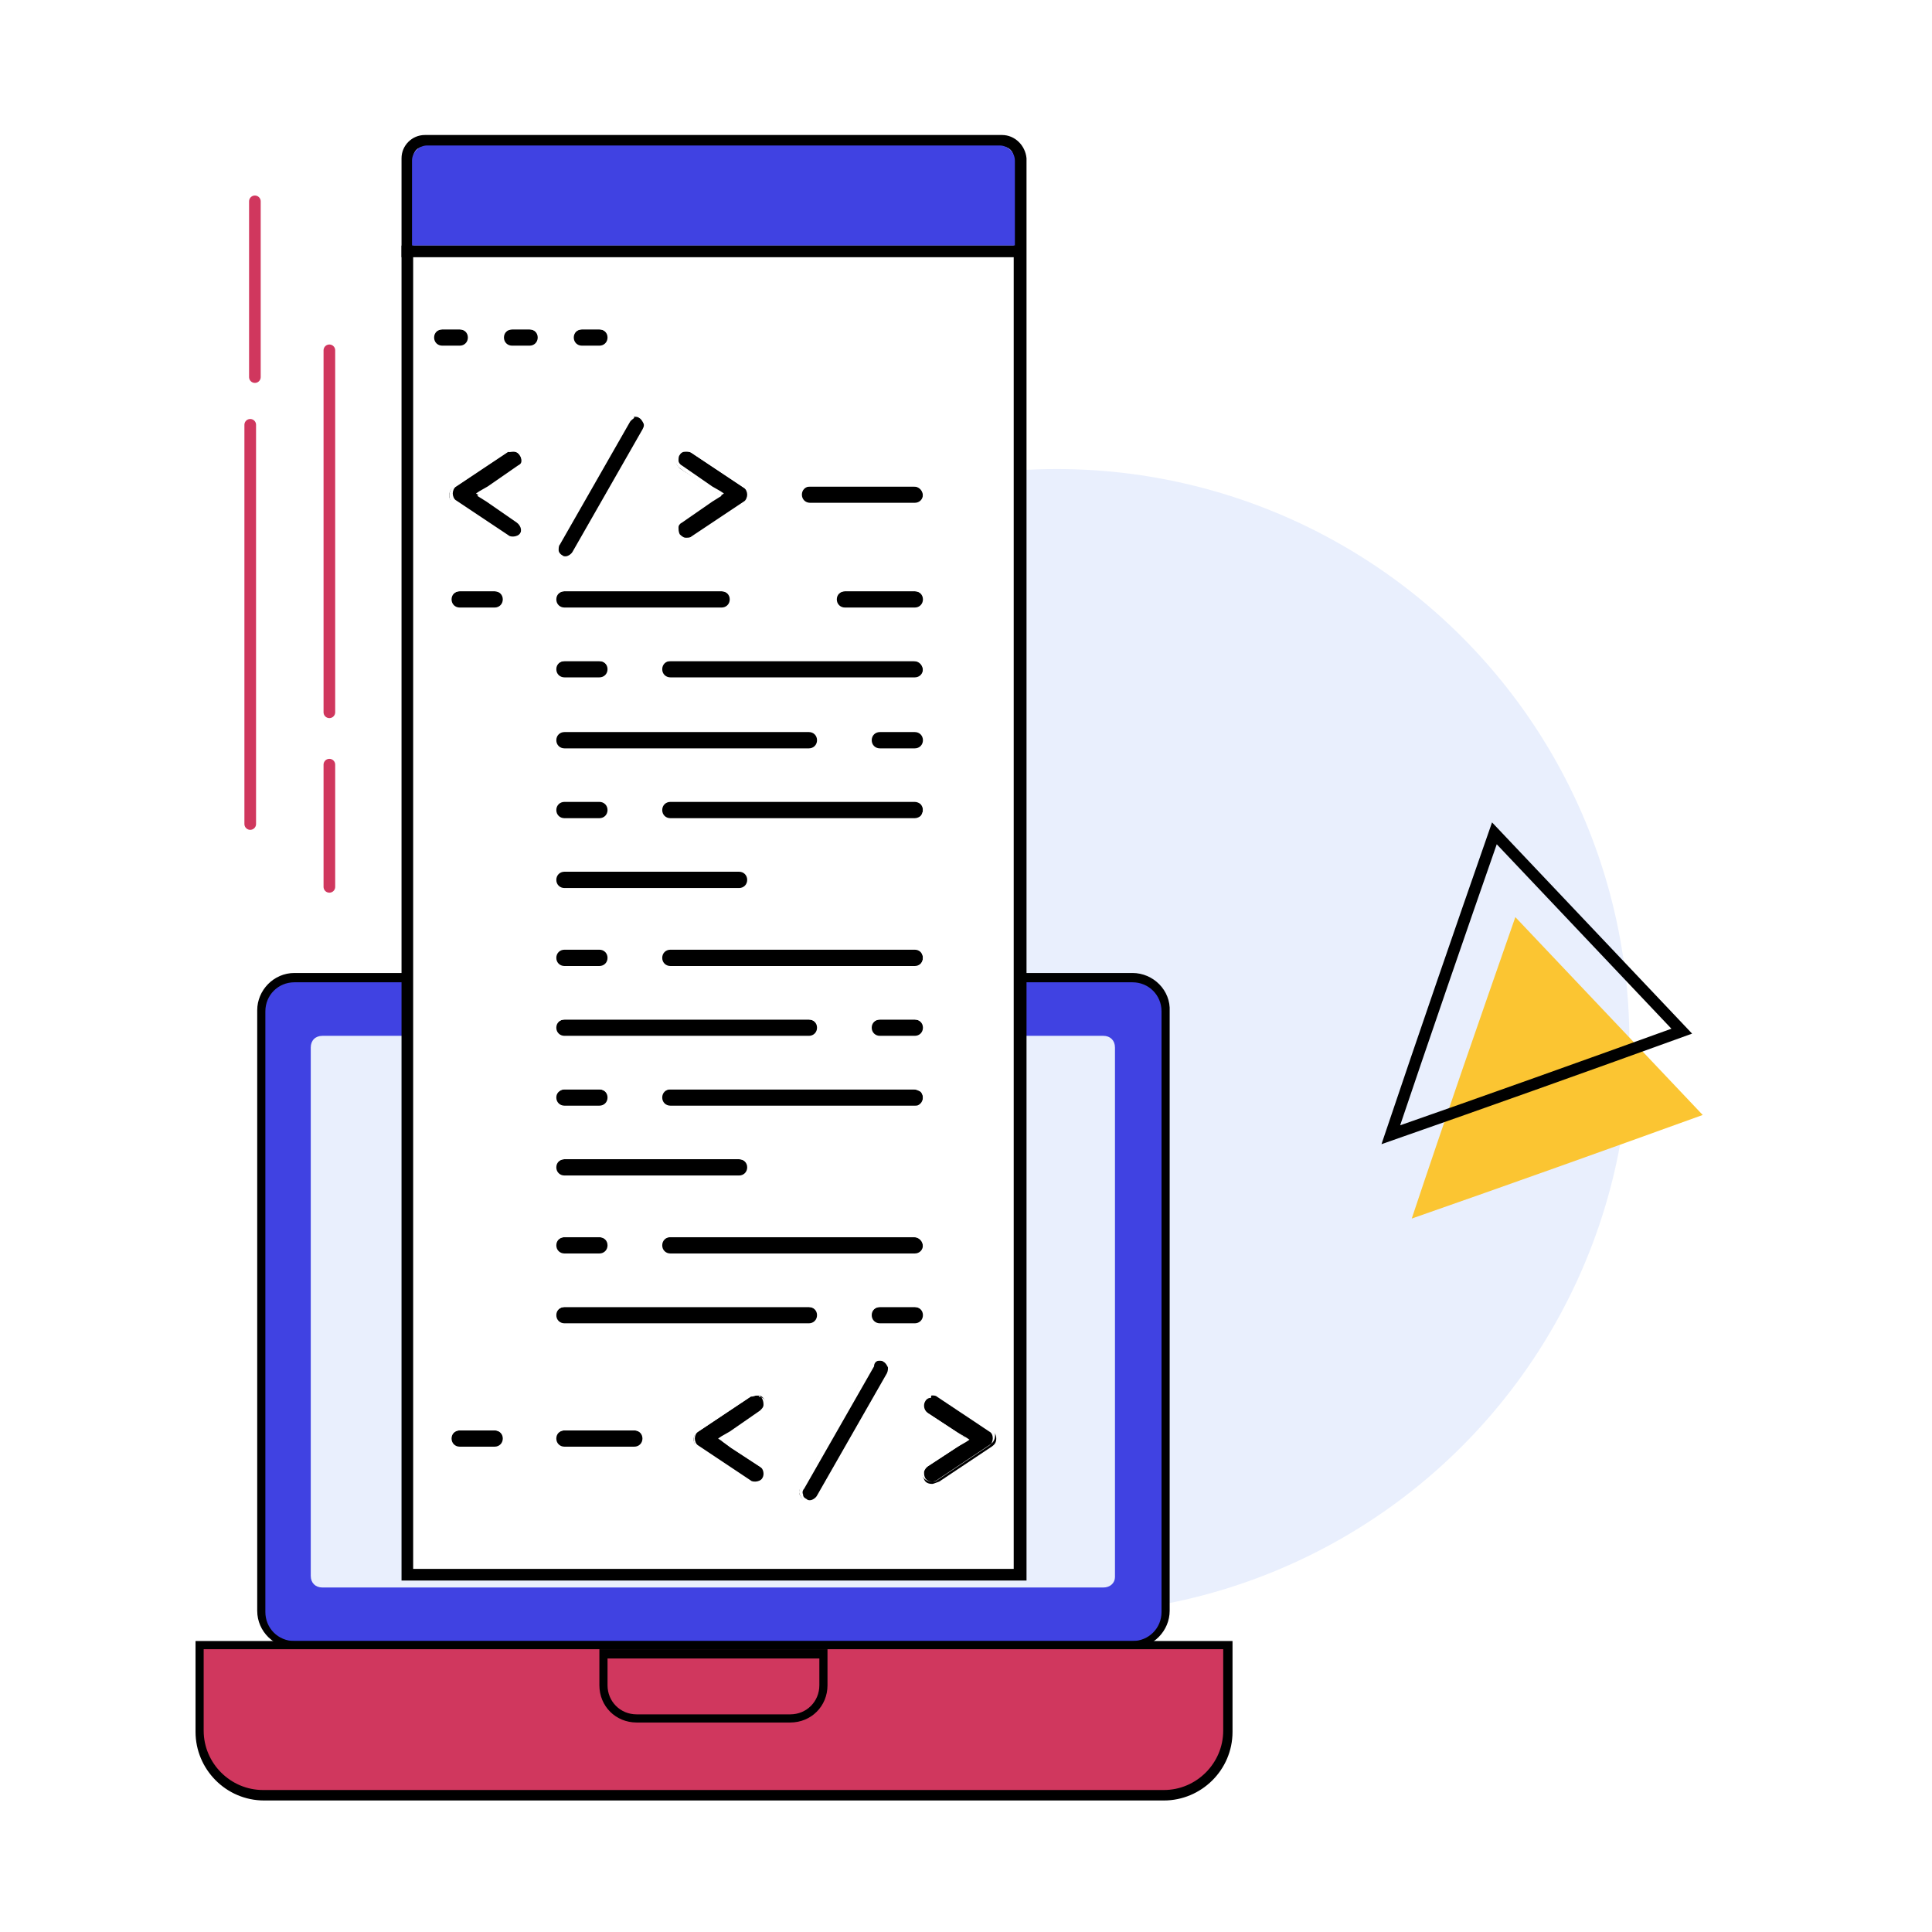 <?xml version="1.0" encoding="utf-8"?>
<!-- Generator: Adobe Illustrator 27.3.1, SVG Export Plug-In . SVG Version: 6.00 Build 0)  -->
<svg version="1.1" xmlns="http://www.w3.org/2000/svg" xmlns:xlink="http://www.w3.org/1999/xlink" x="0px" y="0px"
	 viewBox="0 0 166 166" style="enable-background:new 0 0 166 166;" xml:space="preserve">
<style type="text/css">
	.st0{fill:#484848;}
	.st1{fill:#202020;}
	.st2{fill:#FCFCFC;}
	.st3{fill:#4772B6;}
	.st4{fill:#4B73B3;}
	.st5{fill:#C6AD56;}
	.st6{fill:#C0AA5B;}
	.st7{fill:#CDB051;}
	.st8{fill:#DFB943;}
	.st9{fill:#D8B548;}
	.st10{fill:#D3B34C;}
	.st11{fill:#E4BB3F;}
	.st12{fill:#E9BD3B;}
	.st13{fill:#F0C136;}
	.st14{fill:#A59E6F;}
	.st15{fill:#4F75B0;}
	.st16{fill:#ABA06A;}
	.st17{fill:#FFFFFF;}
	.st18{fill:#CCCCCC;}
	.st19{fill:#999999;}
	.st20{fill:#4C4C4C;}
	.st21{opacity:0.5;}
	.st22{opacity:0.6;}
	.st23{fill:#333333;}
	.st24{fill:none;stroke:#4C4C4C;stroke-miterlimit:10;}
	.st25{fill:none;stroke:#999999;stroke-width:0.25;stroke-miterlimit:10;}
	.st26{opacity:0.5;fill:none;stroke:#CCCCCC;stroke-width:0.25;stroke-miterlimit:10;}
	.st27{fill:none;stroke:#FFFFFF;stroke-width:0.25;}
	.st28{fill:#375A64;}
	.st29{fill:#1A2E35;}
	.st30{fill:#FAFAFA;}
	.st31{fill:#F6F3F3;}
	.st32{fill:none;stroke:#212121;stroke-width:7.452000e-02;stroke-miterlimit:10;}
	.st33{fill:none;stroke:#CCCCCC;stroke-miterlimit:10;}
	.st34{opacity:0.4;fill:#CCCCCC;}
	.st35{opacity:0.32;fill:#4C4C4C;}
	.st36{opacity:0.32;fill:#CCCCCC;}
	.st37{fill:none;stroke:#CCCCCC;stroke-width:0.5;stroke-miterlimit:10;}
	.st38{fill:none;stroke:#CCCCCC;stroke-width:0.5;stroke-miterlimit:10;stroke-dasharray:4.873,4.873;}
	.st39{fill:none;stroke:#CCCCCC;stroke-width:0.5;stroke-miterlimit:10;stroke-dasharray:5.117,5.117;}
	.st40{fill:none;stroke:#CCCCCC;stroke-width:0.5;stroke-miterlimit:10;stroke-dasharray:5.257,5.257;}
	.st41{fill:none;stroke:#CCCCCC;stroke-width:0.5;stroke-miterlimit:10;stroke-dasharray:5.075,5.075;}
	.st42{opacity:0.5;fill:#CCCCCC;}
	.st43{opacity:0.5;fill:none;stroke:#CCCCCC;stroke-miterlimit:10;}
	.st44{fill:none;stroke:#4C4C4C;stroke-linecap:round;stroke-miterlimit:10;}
	.st45{fill:none;stroke:#CCCCCC;stroke-width:0.25;stroke-miterlimit:10;}
	.st46{fill:url(#SVGID_00000093891638186205875220000017207833717243693246_);}
	.st47{fill:url(#SVGID_00000029757408608305332730000015893356487405689493_);}
	.st48{fill:url(#SVGID_00000012463464350057077940000017429079200523784874_);}
	.st49{opacity:0.6;fill:#4C4C4C;}
	.st50{filter:url(#Adobe_OpacityMaskFilter);}
	.st51{filter:url(#Adobe_OpacityMaskFilter_00000066475177868571508830000006112576246783321229_);}
	
		.st52{mask:url(#SVGID_00000157304142585602926740000004791491286501938065_);fill:url(#SVGID_00000157302484334544760800000015579934952438674325_);}
	.st53{fill:url(#SVGID_00000016075317184864104870000000716685617188092045_);}
	.st54{fill:url(#SVGID_00000156565325118196162520000013589785739888819874_);}
	.st55{fill:url(#SVGID_00000177464193095098918670000001873570184330338455_);}
	.st56{fill:url(#SVGID_00000079484805377033959520000005906418209215821699_);}
	.st57{filter:url(#Adobe_OpacityMaskFilter_00000080918604223783118150000010260987289616389823_);}
	.st58{filter:url(#Adobe_OpacityMaskFilter_00000017487385347416071340000008823943147884259216_);}
	
		.st59{mask:url(#SVGID_00000100340273717805967550000016973514548019383945_);fill:url(#SVGID_00000053535356218029492430000014831627154450955964_);}
	.st60{fill:url(#SVGID_00000000916203229369463980000002269849054543143582_);}
	.st61{clip-path:url(#SVGID_00000013902752109967114520000005992739431241653140_);}
	.st62{fill:#D8D9DA;}
	.st63{fill:#ECECED;}
	.st64{clip-path:url(#SVGID_00000013902752109967114520000005992739431241653140_);fill:#CCCCCC;}
	.st65{fill:#2A2A2A;}
	.st66{opacity:0.2;}
	.st67{fill:#50545B;}
	.st68{fill:none;stroke:#CCCCCC;stroke-linecap:round;stroke-miterlimit:10;}
	.st69{fill:none;stroke:#CCCCCC;stroke-linecap:round;stroke-miterlimit:10;stroke-dasharray:2,2;}
	.st70{fill:none;stroke:#CCCCCC;stroke-linecap:round;stroke-miterlimit:10;stroke-dasharray:2.333,2.333;}
	.st71{fill:none;stroke:#CCCCCC;stroke-linecap:round;stroke-miterlimit:10;stroke-dasharray:1.867,1.867;}
	.st72{fill:none;stroke:#CCCCCC;stroke-linecap:round;stroke-miterlimit:10;stroke-dasharray:1.667,1.667;}
	.st73{fill:none;stroke:#50545B;stroke-width:2.5;stroke-linecap:round;stroke-miterlimit:10;}
	.st74{fill:url(#SVGID_00000057839904623830719970000017683598792328584362_);}
	.st75{fill:#DEDEDE;}
	.st76{opacity:0.8;}
	.st77{fill:#C6C6C6;}
	.st78{fill:#FFFFFF;stroke:#000000;stroke-miterlimit:10;}
	.st79{fill:#8F9093;stroke:#000000;stroke-miterlimit:10;}
	.st80{fill:none;stroke:#000000;stroke-linecap:round;stroke-miterlimit:10;}
	.st81{fill:none;stroke:#000000;stroke-miterlimit:10;}
	.st82{fill:#5D5E5E;}
	.st83{fill:#8F9093;}
	.st84{fill:#231F20;}
	.st85{fill:none;stroke:#5D5E5E;stroke-width:2;stroke-miterlimit:10;}
	.st86{fill:none;stroke:#000000;stroke-width:2;stroke-linecap:round;stroke-linejoin:round;stroke-miterlimit:10;}
	.st87{opacity:0.66;fill:#5D5E5E;}
	.st88{opacity:0.66;fill:#FFFFFF;}
	.st89{opacity:0.66;fill:#8F9093;}
	.st90{opacity:0.66;}
	.st91{fill:#4D4D4D;}
	.st92{fill:#FFFFFF;stroke:#000000;stroke-width:1.5;stroke-miterlimit:10;}
	.st93{fill:#FBC532;}
	.st94{fill:#EFEFEF;}
	.st95{fill:#D0375E;}
	.st96{fill:#4042E2;}
	.st97{fill:#E9EFFD;}
	.st98{fill:#BDD0FB;}
	.st99{fill:#91B3FA;}
	.st100{fill:#D0375E;stroke:#000000;stroke-miterlimit:10;}
	.st101{fill:none;stroke:#D0375E;stroke-linecap:round;stroke-linejoin:round;stroke-miterlimit:10;}
	.st102{fill:none;stroke:#91B3FA;stroke-width:2;stroke-linecap:round;stroke-linejoin:round;stroke-miterlimit:10;}
	.st103{fill:#BDD0FB;stroke:#000000;stroke-miterlimit:10;}
	.st104{clip-path:url(#SVGID_00000121991999179285215120000009134777135685892279_);}
	.st105{fill:url(#Rectangle_862_00000020378424206667242860000013386148346929145006_);}
	.st106{clip-path:url(#SVGID_00000149352567362630905790000008452880385734327430_);}
	.st107{opacity:0.43;}
	.st108{clip-path:url(#SVGID_00000150068077749784634140000012805882303312829883_);}
	.st109{clip-path:url(#SVGID_00000173841860133038556320000001764595385285568693_);}
	.st110{clip-path:url(#SVGID_00000032608478037802110630000002291636908260436156_);}
	.st111{fill:url(#Rectangle_866_00000049181197787198575700000004116206752818172827_);}
	.st112{fill:none;}
	.st113{clip-path:url(#SVGID_00000152239234120427862550000000003856931366650775_);}
	.st114{clip-path:url(#SVGID_00000060726509852768580670000016935157963041674915_);}
	.st115{clip-path:url(#SVGID_00000134226582499322621370000012314342773855971720_);}
	.st116{fill:url(#Rectangle_870_00000005268592309142839980000014867992712857548721_);}
	.st117{clip-path:url(#SVGID_00000085967954779351647390000000424539424243843717_);}
	.st118{clip-path:url(#SVGID_00000034801260985788576100000016467440736216274589_);}
	.st119{fill:url(#Rectangle_872_00000090292725696378768920000013108880801641940122_);}
	.st120{clip-path:url(#SVGID_00000124151880023407816510000017560616871385519787_);}
	.st121{clip-path:url(#SVGID_00000134970602204366152260000000814580179575911305_);}
	.st122{fill:url(#Rectangle_874_00000018209202661111444770000015819869042787521934_);}
	.st123{clip-path:url(#SVGID_00000144325779029309478480000006630182645062460598_);}
	.st124{fill:url(#Rectangle_875_00000021115760814899070230000002467784337331064201_);}
	.st125{clip-path:url(#SVGID_00000032631201748998014850000013870923853227760280_);}
	.st126{fill:url(#Rectangle_876_00000044862088733227308650000008214809825656073125_);}
	.st127{clip-path:url(#SVGID_00000071556128999642694430000001367831867056068528_);}
	.st128{fill:url(#Rectangle_878_00000049929881542596824040000006929944190818449833_);}
	.st129{clip-path:url(#SVGID_00000100348937806787712100000003608020318707649922_);}
	.st130{fill:url(#Rectangle_882_00000055664822458978653890000016533752863846112942_);}
	.st131{clip-path:url(#SVGID_00000049925978606903901080000011388221912544498842_);}
	.st132{opacity:0.3;}
	.st133{clip-path:url(#SVGID_00000011730303017741526290000007011228479042415547_);}
	.st134{clip-path:url(#SVGID_00000016051786966797582640000006296992093206799805_);}
	.st135{clip-path:url(#SVGID_00000110448523079426544610000015088274257578191494_);}
	.st136{clip-path:url(#SVGID_00000022527595432724928460000002618390090238299787_);}
	.st137{clip-path:url(#SVGID_00000010280402534698576630000012852051074561183664_);}
	.st138{fill:#30302F;}
	.st139{clip-path:url(#SVGID_00000022561756972586621600000017446776734224319403_);}
	.st140{fill:url(#Rectangle_923_00000176036319732310032680000017035315115089431947_);}
	.st141{clip-path:url(#SVGID_00000021096083326390975650000000099425972982789809_);}
	.st142{clip-path:url(#SVGID_00000036210173169379243450000009655856622560030637_);}
	.st143{fill:url(#Rectangle_925_00000080180765809556450200000002918912355861187984_);}
	.st144{clip-path:url(#SVGID_00000168819602194592956010000010415715268924179374_);}
	.st145{fill:url(#Rectangle_926_00000023239769541342942600000010026058837897675180_);}
	.st146{clip-path:url(#SVGID_00000157993057233563370630000005567783010500513958_);}
	.st147{fill:#E0AE32;}
	.st148{clip-path:url(#SVGID_00000105396832734497546040000008876423467925321109_);}
	.st149{fill:url(#Rectangle_928_00000114769426575242748720000008603175072150384565_);}
	.st150{clip-path:url(#SVGID_00000093171221491189386560000014763729153935169921_);}
	.st151{fill:url(#Rectangle_929_00000065773063565562800290000013997820596308388746_);}
	.st152{clip-path:url(#SVGID_00000136388095249329625770000002989732382320421530_);}
	.st153{fill:#4C4A44;}
	.st154{clip-path:url(#SVGID_00000061466571720325978210000000870550084773342857_);}
	.st155{fill:url(#Rectangle_931_00000017478577084942038890000009462725781804237192_);}
	.st156{clip-path:url(#SVGID_00000053508111250633393990000000372904840112064925_);}
	.st157{fill:url(#Rectangle_932_00000145779272580428195870000010851076762973493635_);}
</style>
<g id="Layer_1">
</g>
<g id="Layer_2">
</g>
<g id="Layer_3">
	<circle class="st97" cx="90.8" cy="89.5" r="49.2"/>
	<path class="st93" d="M130.2,78.8c5.4,5.7,10.7,11.3,16.1,17c-8.3,3-16.7,6-25,8.9C124.2,96,127.2,87.4,130.2,78.8z"/>
	<path class="st81" d="M128.4,71.6c5.4,5.7,10.7,11.3,16.1,17c-8.3,3-16.7,6-25,8.9C122.4,88.9,125.4,80.2,128.4,71.6z"/>
	<g>
		<path class="st96" d="M25.3,141.4c-1.6,0-2.9-1.3-2.9-2.9V86.9c0-1.6,1.3-2.9,2.9-2.9h72c1.6,0,2.9,1.3,2.9,2.9v51.6
			c0,1.6-1.3,2.9-2.9,2.9H25.3z"/>
		<path d="M97.3,84.4c1.4,0,2.5,1.1,2.5,2.5v51.6c0,1.4-1.1,2.5-2.5,2.5h-72c-1.4,0-2.5-1.1-2.5-2.5V86.9c0-1.4,1.1-2.5,2.5-2.5
			H97.3 M97.3,83.6h-72c-1.8,0-3.2,1.5-3.2,3.2v51.6c0,1.8,1.5,3.2,3.2,3.2h72c1.8,0,3.2-1.5,3.2-3.2V86.9
			C100.6,85.1,99.1,83.6,97.3,83.6L97.3,83.6z"/>
	</g>
	<g>
		<path class="st95" d="M22.6,154.3c-3,0-5.5-2.5-5.5-5.5v-7.4h88.3v7.4c0,3-2.5,5.5-5.5,5.5H22.6z"/>
		<g>
			<path d="M105.1,141.7v7c0,2.8-2.3,5.1-5.1,5.1H22.6c-2.8,0-5.1-2.3-5.1-5.1v-7H105.1 M105.8,141h-89v7.8c0,3.2,2.6,5.9,5.9,5.9
				h77.3c3.2,0,5.9-2.6,5.9-5.9V141L105.8,141z"/>
		</g>
	</g>
	<g>
		<path class="st97" d="M94.8,136.4H27.7c-0.6,0-1-0.4-1-1V90c0-0.6,0.4-1,1-1h67.1c0.6,0,1,0.4,1,1v45.5
			C95.8,136,95.4,136.4,94.8,136.4z"/>
	</g>
	<g>
		<path class="st17" d="M35,135.3V13.6c0-0.8,0.7-1.5,1.5-1.5h49.7c0.8,0,1.5,0.7,1.5,1.5v121.7H35z"/>
		<path d="M86.1,12.6c0.6,0,1,0.4,1,1v121.2H35.5V13.6c0-0.6,0.4-1,1-1H86.1 M86.1,11.6H36.5c-1.1,0-2,0.9-2,2v122.2h53.7V13.6
			C88.1,12.5,87.2,11.6,86.1,11.6L86.1,11.6z"/>
	</g>
	<g>
		<path class="st96" d="M87.2,21.1H35.4v-7.3c0-0.7,0.6-1.3,1.3-1.3h49.2c0.7,0,1.3,0.6,1.3,1.3V21.1z"/>
	</g>
	<g>
		<path class="st95" d="M54.7,147.6c-1.6,0-2.8-1.3-2.8-2.8v-2.7h18.9v2.7c0,1.6-1.3,2.8-2.8,2.8H54.7z"/>
		<path d="M70.4,142.5v2.3c0,1.4-1.1,2.5-2.5,2.5H54.7c-1.4,0-2.5-1.1-2.5-2.5v-2.3H70.4 M71.1,141.7H51.5v3.1
			c0,1.8,1.4,3.2,3.2,3.2h13.2c1.8,0,3.2-1.4,3.2-3.2V141.7L71.1,141.7z"/>
	</g>
	<g>
		<g>
			<g>
				<path d="M59,46.4c-0.1,0-0.1,0-0.2,0c-0.2,0-0.4-0.2-0.5-0.4c-0.1-0.2-0.2-0.4-0.1-0.6c0-0.2,0.2-0.4,0.4-0.5l2.6-1.8l0.8-0.5
					l-3.5-2.3c-0.2-0.1-0.3-0.3-0.4-0.5c0-0.2,0-0.4,0.1-0.6c0.1-0.2,0.3-0.3,0.5-0.4c0.1,0,0.1,0,0.2,0c0.2,0,0.3,0,0.5,0.1l4.5,3
					c0.2,0.1,0.4,0.4,0.4,0.7c0,0.3-0.1,0.5-0.4,0.7l-4.5,3C59.3,46.4,59.2,46.4,59,46.4z"/>
				<path class="st17" d="M59,38.8c0.1,0,0.3,0,0.4,0.1l4.5,3c0.2,0.1,0.3,0.4,0.3,0.6c0,0.2-0.1,0.5-0.3,0.6l-4.5,3
					c-0.1,0.1-0.3,0.1-0.4,0.1c-0.1,0-0.1,0-0.1,0c-0.2,0-0.4-0.2-0.5-0.3c-0.1-0.2-0.1-0.4-0.1-0.6c0-0.2,0.2-0.4,0.3-0.5l2.6-1.8
					l0.7-0.4l0.3-0.2l-0.3-0.2l-0.7-0.4l-2.6-1.8c-0.2-0.1-0.3-0.3-0.3-0.4c0-0.2,0-0.4,0.1-0.5c0.1-0.2,0.3-0.3,0.5-0.3
					C58.9,38.8,59,38.8,59,38.8 M59,38.6c-0.1,0-0.1,0-0.2,0c-0.2,0-0.5,0.2-0.6,0.4c-0.3,0.4-0.2,1,0.3,1.3l2.6,1.8l0.7,0.4
					L61.1,43l-2.6,1.8c-0.2,0.1-0.4,0.4-0.4,0.6c-0.1,0.2,0,0.5,0.1,0.7c0.1,0.2,0.4,0.4,0.6,0.4c0.1,0,0.1,0,0.2,0
					c0.2,0,0.4-0.1,0.5-0.2l4.5-3c0.3-0.2,0.4-0.5,0.4-0.8c0-0.3-0.2-0.6-0.4-0.8l-4.5-3C59.4,38.6,59.2,38.6,59,38.6L59,38.6z"/>
			</g>
		</g>
		<g>
			<g>
				<path d="M44,46.4c-0.2,0-0.3-0.1-0.5-0.1l-4.5-3c-0.2-0.2-0.4-0.4-0.4-0.7c0-0.3,0.1-0.6,0.4-0.7l4.5-3c0.1-0.1,0.3-0.1,0.5-0.1
					c0,0,0,0,0,0c0.1,0,0.1,0,0.2,0c0.2,0,0.4,0.2,0.5,0.4c0.1,0.2,0.2,0.4,0.1,0.6c0,0.2-0.2,0.4-0.4,0.5L41,42.6l0.8,0.5l2.6,1.8
					c0.4,0.3,0.5,0.8,0.2,1.2C44.6,46.3,44.3,46.4,44,46.4z"/>
				<path class="st17" d="M44.1,38.8C44.1,38.8,44.1,38.8,44.1,38.8c0.3,0,0.5,0.2,0.6,0.3c0.1,0.2,0.1,0.4,0.1,0.5
					c0,0.2-0.1,0.3-0.3,0.4l-2.6,1.8l-0.7,0.4l-0.3,0.2l0.3,0.2l0.7,0.4l2.6,1.8c0.3,0.2,0.4,0.7,0.2,1c-0.1,0.2-0.4,0.3-0.6,0.3
					c-0.1,0-0.3,0-0.4-0.1l-4.5-3c-0.2-0.1-0.3-0.4-0.3-0.6c0-0.2,0.1-0.5,0.3-0.6l4.5-3C43.7,38.9,43.9,38.8,44.1,38.8
					C44,38.8,44,38.8,44.1,38.8 M44,38.6c-0.2,0-0.4,0.1-0.5,0.2l-4.5,3c-0.3,0.2-0.4,0.5-0.4,0.8c0,0.3,0.2,0.6,0.4,0.8l4.5,3
					c0.2,0.1,0.3,0.2,0.5,0.2c0.3,0,0.6-0.2,0.8-0.4c0.3-0.4,0.2-1-0.3-1.3L41.9,43l-0.7-0.4l0.7-0.4l2.6-1.8
					c0.2-0.1,0.4-0.4,0.4-0.6c0.1-0.3,0-0.5-0.1-0.7c-0.1-0.2-0.4-0.4-0.6-0.4C44.1,38.6,44.1,38.6,44,38.6L44,38.6z"/>
			</g>
		</g>
		<g>
			<g>
				<path d="M48.5,47.9c-0.2,0-0.3,0-0.4-0.1c-0.4-0.2-0.5-0.7-0.3-1.1l6-10.5c0.1-0.2,0.3-0.3,0.5-0.4c0.1,0,0.2,0,0.2,0
					c0.2,0,0.3,0,0.4,0.1c0.2,0.1,0.3,0.3,0.4,0.5c0.1,0.2,0,0.5-0.1,0.7l-6,10.5C49.1,47.7,48.8,47.9,48.5,47.9z"/>
				<path class="st17" d="M54.6,35.8c0.1,0,0.2,0,0.4,0.1c0.2,0.1,0.3,0.3,0.3,0.4c0.1,0.2,0,0.4-0.1,0.6l-6,10.5
					c-0.1,0.2-0.4,0.4-0.6,0.4c-0.1,0-0.2,0-0.3-0.1c-0.2-0.1-0.3-0.3-0.3-0.4c0-0.2,0-0.4,0.1-0.5l6-10.5c0.1-0.2,0.3-0.3,0.4-0.4
					C54.4,35.8,54.5,35.8,54.6,35.8 M54.6,35.6c-0.1,0-0.2,0-0.3,0c-0.2,0.1-0.5,0.2-0.6,0.5l-6,10.5c-0.3,0.5-0.1,1,0.4,1.3
					c0.1,0.1,0.3,0.1,0.5,0.1c0.4,0,0.7-0.2,0.9-0.5l6-10.5c0.1-0.2,0.2-0.5,0.1-0.8c-0.1-0.2-0.2-0.5-0.4-0.6
					C54.9,35.6,54.7,35.6,54.6,35.6L54.6,35.6z"/>
			</g>
		</g>
		<g>
			<g>
				<path d="M39.5,52.4c-0.5,0-0.8-0.4-0.8-0.8c0-0.5,0.4-0.8,0.8-0.8h3c0.5,0,0.8,0.4,0.8,0.8c0,0.5-0.4,0.8-0.8,0.8H39.5z"/>
				<path class="st17" d="M42.5,50.8c0.4,0,0.7,0.3,0.7,0.7c0,0.4-0.3,0.7-0.7,0.7h-3c-0.4,0-0.7-0.3-0.7-0.7c0-0.4,0.3-0.7,0.7-0.7
					H42.5 M42.5,50.6h-3c-0.5,0-1,0.4-1,1c0,0.5,0.4,1,1,1h3c0.5,0,1-0.4,1-1C43.5,51,43,50.6,42.5,50.6L42.5,50.6z"/>
			</g>
		</g>
		<g>
			<g>
				<path d="M48.5,52.4c-0.5,0-0.8-0.4-0.8-0.8c0-0.5,0.4-0.8,0.8-0.8H62c0.5,0,0.8,0.4,0.8,0.8c0,0.5-0.4,0.8-0.8,0.8H48.5z"/>
				<path class="st17" d="M62,50.8c0.4,0,0.7,0.3,0.7,0.7c0,0.4-0.3,0.7-0.7,0.7H48.5c-0.4,0-0.7-0.3-0.7-0.7c0-0.4,0.3-0.7,0.7-0.7
					H62 M62,50.6H48.5c-0.5,0-1,0.4-1,1c0,0.5,0.4,1,1,1H62c0.5,0,1-0.4,1-1C63,51,62.6,50.6,62,50.6L62,50.6z"/>
			</g>
		</g>
		<g>
			<g>
				<g>
					<path d="M65,127.5c-0.2,0-0.3,0-0.5-0.1l-4.5-3c-0.2-0.2-0.4-0.4-0.4-0.7c0-0.3,0.1-0.5,0.4-0.7l4.5-3c0.1-0.1,0.3-0.1,0.5-0.1
						c0.1,0,0.1,0,0.2,0c0.2,0,0.4,0.2,0.5,0.4c0.1,0.2,0.2,0.4,0.1,0.6c0,0.2-0.2,0.4-0.4,0.5l-2.6,1.8l-0.8,0.6l0.8,0.6l2.6,1.7
						c0.2,0.1,0.3,0.3,0.4,0.5c0,0.2,0,0.4-0.1,0.6C65.6,127.3,65.3,127.5,65,127.5z"/>
					<path class="st17" d="M65,119.9c0.1,0,0.1,0,0.1,0c0.2,0,0.3,0.1,0.4,0.3c0.1,0.2,0.1,0.4,0.1,0.5c0,0.2-0.1,0.3-0.3,0.5
						l-2.6,1.8l-0.7,0.4l-0.3,0.2l0.3,0.2l0.7,0.5l2.6,1.7c0.3,0.2,0.4,0.7,0.2,1c-0.1,0.2-0.4,0.3-0.6,0.3c-0.1,0-0.3,0-0.4-0.1
						l-4.5-3c-0.2-0.1-0.3-0.4-0.3-0.6c0-0.2,0.1-0.5,0.3-0.6l4.5-3C64.8,120,64.9,119.9,65,119.9 M65,119.7c-0.2,0-0.4,0.1-0.5,0.2
						l-4.5,3c-0.3,0.2-0.4,0.5-0.4,0.8c0,0.3,0.2,0.6,0.4,0.8l4.5,3c0.2,0.1,0.3,0.2,0.5,0.2c0.3,0,0.6-0.2,0.8-0.4
						c0.3-0.4,0.2-1-0.3-1.3l-2.6-1.7l-0.7-0.4l0.7-0.4l2.6-1.8c0.2-0.1,0.4-0.4,0.4-0.6c0-0.3,0-0.5-0.1-0.7
						c-0.1-0.2-0.4-0.4-0.6-0.4C65.2,119.7,65.1,119.7,65,119.7L65,119.7z"/>
				</g>
			</g>
			<g>
				<g>
					<path d="M80.1,127.5c-0.3,0-0.6-0.1-0.7-0.4c-0.1-0.2-0.2-0.4-0.1-0.6c0-0.2,0.2-0.4,0.4-0.5l3.5-2.3l-3.5-2.3
						c-0.4-0.3-0.5-0.8-0.2-1.2c0.1-0.2,0.3-0.3,0.5-0.4c0.1,0,0.1,0,0.2,0c0.2,0,0.3,0,0.5,0.1l4.5,3c0.3,0.2,0.4,0.4,0.4,0.7
						c0,0.3-0.1,0.5-0.4,0.7l-4.5,3C80.4,127.4,80.2,127.5,80.1,127.5z"/>
					<path class="st17" d="M80.1,119.9c0.1,0,0.3,0,0.4,0.1l4.5,3l0,0c0.2,0.1,0.3,0.3,0.3,0.6c0,0.2-0.1,0.5-0.3,0.6l-4.5,3
						c-0.1,0.1-0.3,0.1-0.4,0.1c-0.2,0-0.5-0.1-0.6-0.3c-0.1-0.2-0.1-0.3-0.1-0.5c0-0.2,0.2-0.4,0.3-0.5l2.6-1.7l0.7-0.4l0.3-0.2
						l-0.3-0.2l-0.7-0.4l-2.6-1.7c-0.3-0.2-0.4-0.7-0.2-1c0.1-0.2,0.3-0.3,0.5-0.3C80,119.9,80,119.9,80.1,119.9 M80.1,119.7
						c-0.1,0-0.1,0-0.2,0c-0.3,0-0.5,0.2-0.6,0.4c-0.3,0.4-0.2,1,0.3,1.3l2.6,1.7l0.7,0.4l-0.7,0.4l-2.6,1.7
						c-0.2,0.1-0.4,0.4-0.4,0.6c-0.1,0.3,0,0.5,0.1,0.7c0.2,0.3,0.5,0.4,0.8,0.4c0.2,0,0.4-0.1,0.5-0.2l4.5-3
						c0.3-0.2,0.4-0.5,0.4-0.8c0-0.3-0.1-0.6-0.4-0.8l-0.1,0l-4.5-3C80.4,119.7,80.2,119.7,80.1,119.7L80.1,119.7z"/>
				</g>
			</g>
			<g>
				<g>
					<path d="M69.5,129c-0.1,0-0.3,0-0.4-0.1c-0.2-0.1-0.3-0.3-0.4-0.5c-0.1-0.2,0-0.4,0.1-0.6l6-10.5c0.1-0.3,0.4-0.4,0.7-0.4
						c0.1,0,0.3,0,0.4,0.1c0.2,0.1,0.3,0.3,0.4,0.5c0.1,0.2,0,0.5-0.1,0.6l-6,10.5C70.1,128.8,69.9,129,69.5,129z"/>
					<path class="st17" d="M75.6,116.9c0.1,0,0.2,0,0.4,0.1c0.2,0.1,0.3,0.3,0.3,0.4c0,0.2,0,0.4-0.1,0.6l-6,10.5
						c-0.1,0.2-0.4,0.4-0.6,0.4c-0.1,0-0.2,0-0.3-0.1c-0.2-0.1-0.3-0.2-0.3-0.4c-0.1-0.2,0-0.4,0.1-0.5l6-10.5
						C75.1,117.1,75.3,116.9,75.6,116.9 M75.6,116.7c-0.3,0-0.7,0.2-0.8,0.5l-6,10.5c-0.1,0.2-0.2,0.5-0.1,0.7
						c0.1,0.2,0.2,0.4,0.4,0.6c0.1,0.1,0.3,0.1,0.5,0.1c0.4,0,0.7-0.2,0.8-0.5l6-10.5c0.1-0.2,0.2-0.5,0.1-0.7
						c-0.1-0.2-0.2-0.5-0.4-0.6C75.9,116.7,75.7,116.7,75.6,116.7L75.6,116.7z"/>
				</g>
			</g>
			<g>
				<g>
					<path d="M39.5,124.5c-0.5,0-0.8-0.4-0.8-0.8c0-0.5,0.4-0.8,0.8-0.8h3c0.5,0,0.8,0.4,0.8,0.8c0,0.5-0.4,0.8-0.8,0.8H39.5z"/>
					<path class="st17" d="M42.5,122.9c0.4,0,0.7,0.3,0.7,0.7c0,0.4-0.3,0.7-0.7,0.7h-3c-0.4,0-0.7-0.3-0.7-0.7
						c0-0.4,0.3-0.7,0.7-0.7H42.5 M42.5,122.7h-3c-0.5,0-1,0.4-1,1c0,0.5,0.4,1,1,1h3c0.5,0,1-0.4,1-1
						C43.5,123.1,43,122.7,42.5,122.7L42.5,122.7z"/>
				</g>
			</g>
			<g>
				<g>
					<path d="M48.5,124.5c-0.5,0-0.8-0.4-0.8-0.8c0-0.5,0.4-0.8,0.8-0.8h6c0.5,0,0.8,0.4,0.8,0.8c0,0.5-0.4,0.8-0.8,0.8H48.5z"/>
					<path class="st17" d="M54.5,122.9c0.4,0,0.7,0.3,0.7,0.7c0,0.4-0.3,0.7-0.7,0.7h-6c-0.4,0-0.7-0.3-0.7-0.7
						c0-0.4,0.3-0.7,0.7-0.7H54.5 M54.5,122.7h-6c-0.5,0-1,0.4-1,1c0,0.5,0.4,1,1,1h6c0.5,0,1-0.4,1-1
						C55.5,123.1,55.1,122.7,54.5,122.7L54.5,122.7z"/>
				</g>
			</g>
		</g>
		<g>
			<g>
				<path d="M69.5,43.4c-0.5,0-0.8-0.4-0.8-0.8c0-0.5,0.4-0.8,0.8-0.8h9c0.5,0,0.8,0.4,0.8,0.8c0,0.5-0.4,0.8-0.8,0.8H69.5z"/>
				<path class="st17" d="M78.6,41.8c0.4,0,0.7,0.3,0.7,0.7c0,0.4-0.3,0.7-0.7,0.7h-9c-0.4,0-0.7-0.3-0.7-0.7c0-0.4,0.3-0.7,0.7-0.7
					H78.6 M78.6,41.6h-9c-0.5,0-1,0.4-1,1c0,0.5,0.4,1,1,1h9c0.5,0,1-0.4,1-1C79.5,42,79.1,41.6,78.6,41.6L78.6,41.6z"/>
			</g>
		</g>
		<g>
			<g>
				<path d="M48.5,58.4c-0.5,0-0.8-0.4-0.8-0.8c0-0.5,0.4-0.8,0.8-0.8h3c0.5,0,0.8,0.4,0.8,0.8c0,0.5-0.4,0.8-0.8,0.8H48.5z"/>
				<path class="st17" d="M51.5,56.8c0.4,0,0.7,0.3,0.7,0.7c0,0.4-0.3,0.7-0.7,0.7h-3c-0.4,0-0.7-0.3-0.7-0.7c0-0.4,0.3-0.7,0.7-0.7
					H51.5 M51.5,56.6h-3c-0.5,0-1,0.4-1,1s0.4,1,1,1h3c0.5,0,1-0.4,1-1S52.1,56.6,51.5,56.6L51.5,56.6z"/>
			</g>
		</g>
		<g>
			<g>
				<path d="M48.5,64.4c-0.5,0-0.8-0.4-0.8-0.8c0-0.5,0.4-0.8,0.8-0.8h21c0.5,0,0.8,0.4,0.8,0.8c0,0.5-0.4,0.8-0.8,0.8H48.5z"/>
				<path class="st17" d="M69.5,62.9c0.4,0,0.7,0.3,0.7,0.7s-0.3,0.7-0.7,0.7h-21c-0.4,0-0.7-0.3-0.7-0.7s0.3-0.7,0.7-0.7H69.5
					 M69.5,62.6h-21c-0.5,0-1,0.4-1,1s0.4,1,1,1h21c0.5,0,1-0.4,1-1S70.1,62.6,69.5,62.6L69.5,62.6z"/>
			</g>
		</g>
		<g>
			<g>
				<path d="M57.5,58.4c-0.5,0-0.8-0.4-0.8-0.8c0-0.5,0.4-0.8,0.8-0.8h21c0.5,0,0.8,0.4,0.8,0.8c0,0.5-0.4,0.8-0.8,0.8H57.5z"/>
				<path class="st17" d="M78.6,56.8c0.4,0,0.7,0.3,0.7,0.7c0,0.4-0.3,0.7-0.7,0.7h-21c-0.4,0-0.7-0.3-0.7-0.7
					c0-0.4,0.3-0.7,0.7-0.7H78.6 M78.6,56.6h-21c-0.5,0-1,0.4-1,1s0.4,1,1,1h21c0.5,0,1-0.4,1-1S79.1,56.6,78.6,56.6L78.6,56.6z"/>
			</g>
		</g>
		<g>
			<g>
				<path d="M48.5,76.4c-0.5,0-0.8-0.4-0.8-0.8c0-0.5,0.4-0.8,0.8-0.8h15c0.5,0,0.8,0.4,0.8,0.8c0,0.5-0.4,0.8-0.8,0.8H48.5z"/>
				<path class="st17" d="M63.5,74.9c0.4,0,0.7,0.3,0.7,0.7c0,0.4-0.3,0.7-0.7,0.7h-15c-0.4,0-0.7-0.3-0.7-0.7
					c0-0.4,0.3-0.7,0.7-0.7H63.5 M63.5,74.6h-15c-0.5,0-1,0.4-1,1c0,0.5,0.4,1,1,1h15c0.5,0,1-0.4,1-1
					C64.5,75.1,64.1,74.6,63.5,74.6L63.5,74.6z"/>
			</g>
		</g>
		<g>
			<g>
				<path d="M75.6,64.4c-0.5,0-0.8-0.4-0.8-0.8c0-0.5,0.4-0.8,0.8-0.8h3c0.5,0,0.8,0.4,0.8,0.8c0,0.5-0.4,0.8-0.8,0.8H75.6z"/>
				<path class="st17" d="M78.6,62.9c0.4,0,0.7,0.3,0.7,0.7s-0.3,0.7-0.7,0.7h-3c-0.4,0-0.7-0.3-0.7-0.7s0.3-0.7,0.7-0.7H78.6
					 M78.6,62.6h-3c-0.5,0-1,0.4-1,1s0.4,1,1,1h3c0.5,0,1-0.4,1-1S79.1,62.6,78.6,62.6L78.6,62.6z"/>
			</g>
		</g>
		<g>
			<g>
				<path d="M72.6,52.4c-0.5,0-0.8-0.4-0.8-0.8c0-0.5,0.4-0.8,0.8-0.8h6c0.5,0,0.8,0.4,0.8,0.8c0,0.5-0.4,0.8-0.8,0.8H72.6z"/>
				<path class="st17" d="M78.6,50.8c0.4,0,0.7,0.3,0.7,0.7c0,0.4-0.3,0.7-0.7,0.7h-6c-0.4,0-0.7-0.3-0.7-0.7c0-0.4,0.3-0.7,0.7-0.7
					H78.6 M78.6,50.6h-6c-0.5,0-1,0.4-1,1c0,0.5,0.4,1,1,1h6c0.5,0,1-0.4,1-1C79.5,51,79.1,50.6,78.6,50.6L78.6,50.6z"/>
			</g>
		</g>
		<g>
			<g>
				<path d="M48.5,70.4c-0.5,0-0.8-0.4-0.8-0.8c0-0.5,0.4-0.8,0.8-0.8h3c0.5,0,0.8,0.4,0.8,0.8c0,0.5-0.4,0.8-0.8,0.8H48.5z"/>
				<path class="st17" d="M51.5,68.9c0.4,0,0.7,0.3,0.7,0.7c0,0.4-0.3,0.7-0.7,0.7h-3c-0.4,0-0.7-0.3-0.7-0.7c0-0.4,0.3-0.7,0.7-0.7
					H51.5 M51.5,68.6h-3c-0.5,0-1,0.4-1,1c0,0.5,0.4,1,1,1h3c0.5,0,1-0.4,1-1C52.5,69,52.1,68.6,51.5,68.6L51.5,68.6z"/>
			</g>
		</g>
		<g>
			<g>
				<path d="M57.5,70.4c-0.5,0-0.8-0.4-0.8-0.8c0-0.5,0.4-0.8,0.8-0.8h21c0.2,0,0.4,0.1,0.6,0.2c0.2,0.2,0.2,0.4,0.2,0.6
					c0,0.2-0.1,0.4-0.2,0.6c-0.2,0.2-0.4,0.3-0.6,0.3H57.5z"/>
				<path class="st17" d="M78.6,68.9c0.2,0,0.4,0.1,0.5,0.2c0.1,0.1,0.2,0.3,0.2,0.5c0,0.2-0.1,0.4-0.2,0.5
					c-0.1,0.1-0.3,0.2-0.5,0.2h-21c-0.4,0-0.7-0.3-0.7-0.7c0-0.4,0.3-0.7,0.7-0.7H78.6 M78.6,68.6h-21c-0.5,0-1,0.4-1,1
					c0,0.5,0.4,1,1,1h21c0.3,0,0.5-0.1,0.7-0.3c0.2-0.2,0.3-0.4,0.3-0.7c0-0.3-0.1-0.5-0.3-0.7C79.1,68.7,78.8,68.6,78.6,68.6
					L78.6,68.6z"/>
			</g>
		</g>
		<g>
			<g>
				<path d="M48.5,83.1c-0.5,0-0.8-0.4-0.8-0.8c0-0.5,0.4-0.8,0.8-0.8h3c0.5,0,0.8,0.4,0.8,0.8c0,0.5-0.4,0.8-0.8,0.8H48.5z"/>
				<path class="st17" d="M51.5,81.6c0.4,0,0.7,0.3,0.7,0.7c0,0.4-0.3,0.7-0.7,0.7h-3c-0.4,0-0.7-0.3-0.7-0.7c0-0.4,0.3-0.7,0.7-0.7
					H51.5 M51.5,81.3h-3c-0.5,0-1,0.4-1,1c0,0.5,0.4,1,1,1h3c0.5,0,1-0.4,1-1C52.5,81.8,52.1,81.3,51.5,81.3L51.5,81.3z"/>
			</g>
		</g>
		<g>
			<g>
				<path d="M48.5,89.2c-0.5,0-0.8-0.4-0.8-0.8c0-0.5,0.4-0.8,0.8-0.8h21c0.5,0,0.8,0.4,0.8,0.8c0,0.5-0.4,0.8-0.8,0.8H48.5z"/>
				<path class="st17" d="M69.5,87.6c0.4,0,0.7,0.3,0.7,0.7c0,0.4-0.3,0.7-0.7,0.7h-21c-0.4,0-0.7-0.3-0.7-0.7
					c0-0.4,0.3-0.7,0.7-0.7H69.5 M69.5,87.3h-21c-0.5,0-1,0.4-1,1c0,0.5,0.4,1,1,1h21c0.5,0,1-0.4,1-1
					C70.5,87.8,70.1,87.3,69.5,87.3L69.5,87.3z"/>
			</g>
		</g>
		<g>
			<g>
				<path d="M57.5,83.1c-0.5,0-0.8-0.4-0.8-0.8c0-0.5,0.4-0.8,0.8-0.8h21c0.5,0,0.8,0.4,0.8,0.8c0,0.5-0.4,0.8-0.8,0.8H57.5z"/>
				<path class="st17" d="M78.6,81.6c0.4,0,0.7,0.3,0.7,0.7c0,0.4-0.3,0.7-0.7,0.7h-21c-0.4,0-0.7-0.3-0.7-0.7
					c0-0.4,0.3-0.7,0.7-0.7H78.6 M78.6,81.3h-21c-0.5,0-1,0.4-1,1c0,0.5,0.4,1,1,1h21c0.5,0,1-0.4,1-1
					C79.5,81.8,79.1,81.3,78.6,81.3L78.6,81.3z"/>
			</g>
		</g>
		<g>
			<g>
				<path d="M48.5,101.2c-0.5,0-0.8-0.4-0.8-0.8c0-0.5,0.4-0.8,0.8-0.8h15c0.5,0,0.8,0.4,0.8,0.8c0,0.5-0.4,0.8-0.8,0.8H48.5z"/>
				<path class="st17" d="M63.5,99.6c0.4,0,0.7,0.3,0.7,0.7s-0.3,0.7-0.7,0.7h-15c-0.4,0-0.7-0.3-0.7-0.7s0.3-0.7,0.7-0.7H63.5
					 M63.5,99.4h-15c-0.5,0-1,0.4-1,1c0,0.5,0.4,1,1,1h15c0.5,0,1-0.4,1-1C64.5,99.8,64.1,99.4,63.5,99.4L63.5,99.4z"/>
			</g>
		</g>
		<g>
			<g>
				<path d="M75.6,89.2c-0.5,0-0.8-0.4-0.8-0.8c0-0.5,0.4-0.8,0.8-0.8h3c0.5,0,0.8,0.4,0.8,0.8c0,0.5-0.4,0.8-0.8,0.8H75.6z"/>
				<path class="st17" d="M78.6,87.6c0.4,0,0.7,0.3,0.7,0.7c0,0.4-0.3,0.7-0.7,0.7h-3c-0.4,0-0.7-0.3-0.7-0.7c0-0.4,0.3-0.7,0.7-0.7
					H78.6 M78.6,87.3h-3c-0.5,0-1,0.4-1,1c0,0.5,0.4,1,1,1h3c0.5,0,1-0.4,1-1C79.5,87.8,79.1,87.3,78.6,87.3L78.6,87.3z"/>
			</g>
		</g>
		<g>
			<g>
				<path d="M48.5,95.2c-0.5,0-0.8-0.4-0.8-0.8s0.4-0.8,0.8-0.8h3c0.5,0,0.8,0.4,0.8,0.8s-0.4,0.8-0.8,0.8H48.5z"/>
				<path class="st17" d="M51.5,93.6c0.4,0,0.7,0.3,0.7,0.7c0,0.4-0.3,0.7-0.7,0.7h-3c-0.4,0-0.7-0.3-0.7-0.7c0-0.4,0.3-0.7,0.7-0.7
					H51.5 M51.5,93.4h-3c-0.5,0-1,0.4-1,1s0.4,1,1,1h3c0.5,0,1-0.4,1-1S52.1,93.4,51.5,93.4L51.5,93.4z"/>
			</g>
		</g>
		<g>
			<g>
				<path d="M57.5,95.2c-0.5,0-0.8-0.4-0.8-0.8s0.4-0.8,0.8-0.8h21c0.2,0,0.4,0.1,0.6,0.2c0.2,0.2,0.2,0.4,0.2,0.6
					c0,0.2-0.1,0.4-0.2,0.6c-0.2,0.2-0.4,0.2-0.6,0.2H57.5z"/>
				<path class="st17" d="M78.6,93.6c0.2,0,0.4,0.1,0.5,0.2s0.2,0.3,0.2,0.5c0,0.2-0.1,0.4-0.2,0.5C78.9,95,78.8,95,78.6,95h-21
					c-0.4,0-0.7-0.3-0.7-0.7c0-0.4,0.3-0.7,0.7-0.7H78.6 M78.6,93.4h-21c-0.5,0-1,0.4-1,1s0.4,1,1,1h21c0.3,0,0.5-0.1,0.7-0.3
					c0.2-0.2,0.3-0.4,0.3-0.7s-0.1-0.5-0.3-0.7S78.8,93.4,78.6,93.4L78.6,93.4z"/>
			</g>
		</g>
		<g>
			<g>
				<path d="M48.5,107.9c-0.5,0-0.8-0.4-0.8-0.8c0-0.5,0.4-0.8,0.8-0.8h3c0.5,0,0.8,0.4,0.8,0.8c0,0.5-0.4,0.8-0.8,0.8H48.5z"/>
				<path class="st17" d="M51.5,106.3c0.4,0,0.7,0.3,0.7,0.7s-0.3,0.7-0.7,0.7h-3c-0.4,0-0.7-0.3-0.7-0.7c0-0.4,0.3-0.7,0.7-0.7
					H51.5 M51.5,106.1h-3c-0.5,0-1,0.4-1,1c0,0.5,0.4,1,1,1h3c0.5,0,1-0.4,1-1C52.5,106.5,52.1,106.1,51.5,106.1L51.5,106.1z"/>
			</g>
		</g>
		<g>
			<g>
				<path d="M48.5,113.9c-0.5,0-0.8-0.4-0.8-0.8c0-0.5,0.4-0.8,0.8-0.8h21c0.5,0,0.8,0.4,0.8,0.8c0,0.5-0.4,0.8-0.8,0.8H48.5z"/>
				<path class="st17" d="M69.5,112.3c0.4,0,0.7,0.3,0.7,0.7c0,0.4-0.3,0.7-0.7,0.7h-21c-0.4,0-0.7-0.3-0.7-0.7
					c0-0.4,0.3-0.7,0.7-0.7H69.5 M69.5,112.1h-21c-0.5,0-1,0.4-1,1c0,0.5,0.4,1,1,1h21c0.5,0,1-0.4,1-1
					C70.5,112.5,70.1,112.1,69.5,112.1L69.5,112.1z"/>
			</g>
		</g>
		<g>
			<g>
				<path d="M57.5,107.9c-0.5,0-0.8-0.4-0.8-0.8c0-0.5,0.4-0.8,0.8-0.8h21c0.5,0,0.8,0.4,0.8,0.8c0,0.5-0.4,0.8-0.8,0.8H57.5z"/>
				<path class="st17" d="M78.6,106.3c0.4,0,0.7,0.3,0.7,0.7c0,0.4-0.3,0.7-0.7,0.7h-21c-0.4,0-0.7-0.3-0.7-0.7s0.3-0.7,0.7-0.7
					H78.6 M78.6,106.1h-21c-0.5,0-1,0.4-1,1c0,0.5,0.4,1,1,1h21c0.5,0,1-0.4,1-1C79.5,106.5,79.1,106.1,78.6,106.1L78.6,106.1z"/>
			</g>
		</g>
		<g>
			<g>
				<path d="M75.6,113.9c-0.5,0-0.8-0.4-0.8-0.8c0-0.5,0.4-0.8,0.8-0.8h3c0.5,0,0.8,0.4,0.8,0.8c0,0.5-0.4,0.8-0.8,0.8H75.6z"/>
				<path class="st17" d="M78.6,112.3c0.4,0,0.7,0.3,0.7,0.7c0,0.4-0.3,0.7-0.7,0.7h-3c-0.4,0-0.7-0.3-0.7-0.7
					c0-0.4,0.3-0.7,0.7-0.7H78.6 M78.6,112.1h-3c-0.5,0-1,0.4-1,1c0,0.5,0.4,1,1,1h3c0.5,0,1-0.4,1-1
					C79.5,112.5,79.1,112.1,78.6,112.1L78.6,112.1z"/>
			</g>
		</g>
		<g>
			<g>
				<path d="M38,29.9c-0.5,0-0.8-0.4-0.8-0.8c0-0.5,0.4-0.8,0.8-0.8h1.5c0.5,0,0.8,0.4,0.8,0.8c0,0.5-0.4,0.8-0.8,0.8H38z"/>
				<path class="st17" d="M39.5,28.3c0.4,0,0.7,0.3,0.7,0.7c0,0.4-0.3,0.7-0.7,0.7H38c-0.4,0-0.7-0.3-0.7-0.7c0-0.4,0.3-0.7,0.7-0.7
					H39.5 M39.5,28.1H38c-0.5,0-1,0.4-1,1c0,0.5,0.4,1,1,1h1.5c0.5,0,1-0.4,1-1C40.5,28.5,40,28.1,39.5,28.1L39.5,28.1z"/>
			</g>
		</g>
		<g>
			<g>
				<path d="M44,29.9c-0.5,0-0.8-0.4-0.8-0.8c0-0.5,0.4-0.8,0.8-0.8h1.5c0.5,0,0.8,0.4,0.8,0.8c0,0.5-0.4,0.8-0.8,0.8H44z"/>
				<path class="st17" d="M45.5,28.3c0.4,0,0.7,0.3,0.7,0.7c0,0.4-0.3,0.7-0.7,0.7H44c-0.4,0-0.7-0.3-0.7-0.7c0-0.4,0.3-0.7,0.7-0.7
					H45.5 M45.5,28.1H44c-0.5,0-1,0.4-1,1c0,0.5,0.4,1,1,1h1.5c0.5,0,1-0.4,1-1C46.5,28.5,46.1,28.1,45.5,28.1L45.5,28.1z"/>
			</g>
		</g>
		<g>
			<g>
				<path d="M50,29.9c-0.5,0-0.8-0.4-0.8-0.8c0-0.5,0.4-0.8,0.8-0.8h1.5c0.5,0,0.8,0.4,0.8,0.8c0,0.5-0.4,0.8-0.8,0.8H50z"/>
				<path class="st17" d="M51.5,28.3c0.4,0,0.7,0.3,0.7,0.7c0,0.4-0.3,0.7-0.7,0.7H50c-0.4,0-0.7-0.3-0.7-0.7c0-0.4,0.3-0.7,0.7-0.7
					H51.5 M51.5,28.1H50c-0.5,0-1,0.4-1,1c0,0.5,0.4,1,1,1h1.5c0.5,0,1-0.4,1-1C52.5,28.5,52.1,28.1,51.5,28.1L51.5,28.1z"/>
			</g>
		</g>
	</g>
	<line class="st78" x1="34.5" y1="21.6" x2="88.1" y2="21.6"/>
	<line class="st101" x1="28.3" y1="30.1" x2="28.3" y2="61.2"/>
	<line class="st101" x1="21.5" y1="36.5" x2="21.5" y2="70.8"/>
	<line class="st101" x1="28.3" y1="65.7" x2="28.3" y2="76.2"/>
	<line class="st101" x1="21.9" y1="17.3" x2="21.9" y2="32.4"/>
</g>
</svg>
